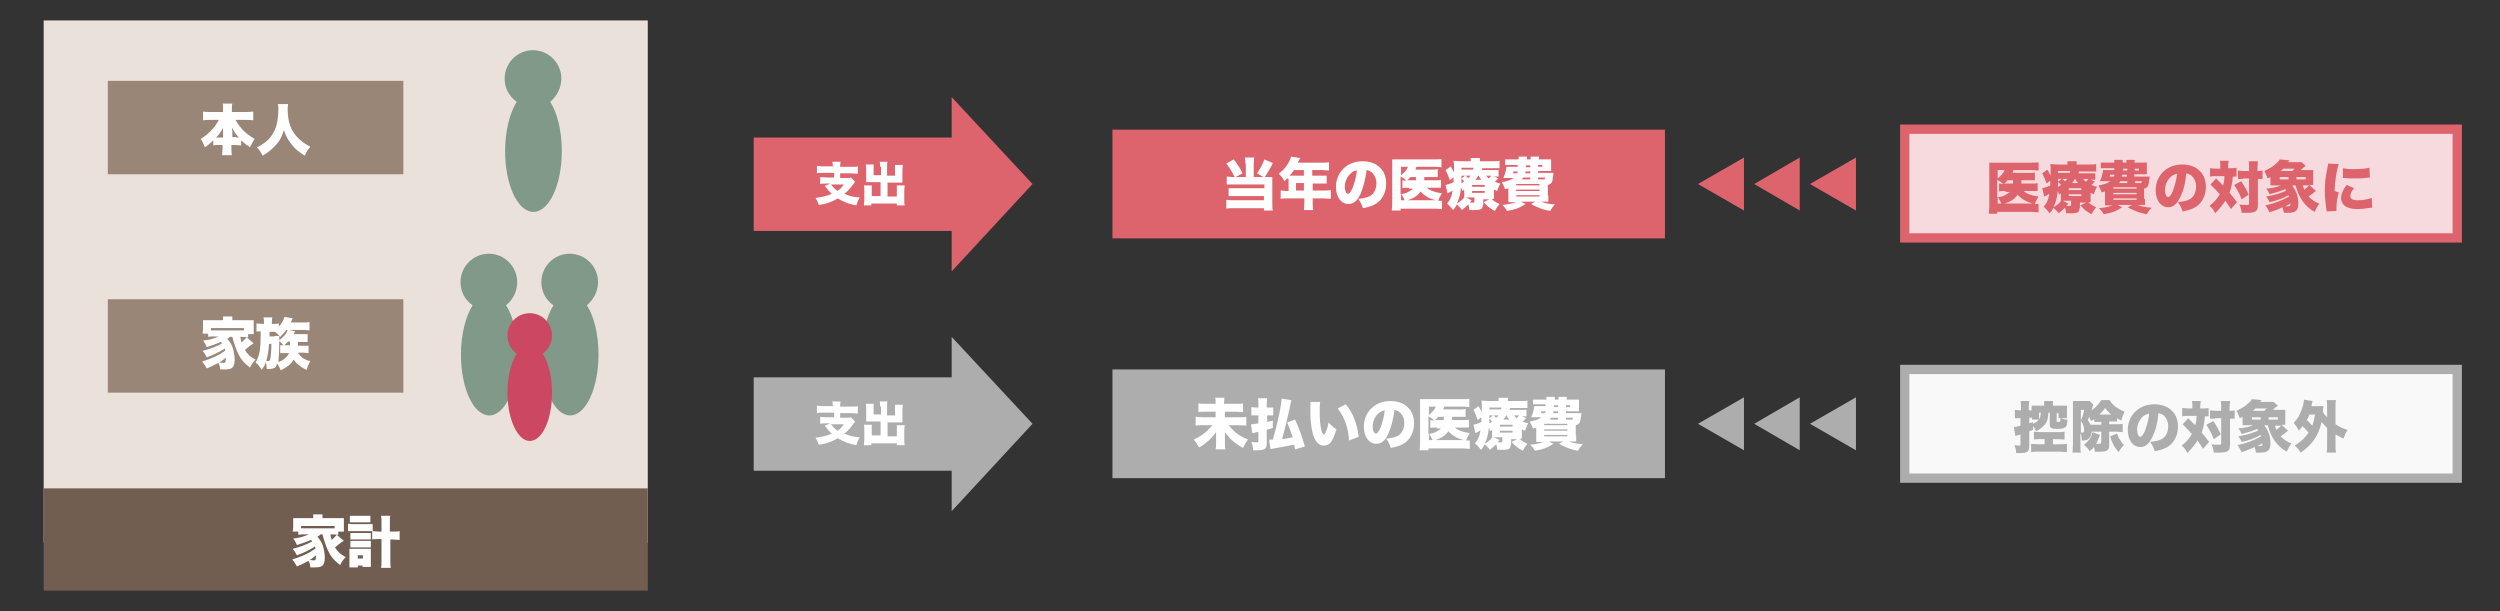 <?xml version="1.0" encoding="utf-8"?>
<!-- Generator: Adobe Illustrator 24.2.3, SVG Export Plug-In . SVG Version: 6.00 Build 0)  -->
<svg version="1.1" id="レイヤー_1" xmlns="http://www.w3.org/2000/svg" xmlns:xlink="http://www.w3.org/1999/xlink" x="0px"
	 y="0px" viewBox="0 0 538 131.5" style="enable-background:new 0 0 538 131.5;" xml:space="preserve">
<rect x="0" y="0" width="538" height="131.5" fill="#333333" stroke="none"/>
<style type="text/css">
	.st0{fill:#EAE1DA;}
	.st1{fill:#725E50;}
	.st2{fill:#819988;}
	.st3{fill:#CC4862;}
	.st4{fill:#998677;}
	.st5{fill:#FFFFFF;}
	.st6{fill:#DD646C;}
	.st7{fill:#F7DADD;stroke:#DD646C;stroke-width:2;stroke-miterlimit:10;}
	.st8{fill:#ADADAD;}
	.st9{fill:#F9F9F9;stroke:#ADADAD;stroke-width:2;stroke-miterlimit:10;}
</style>
<g>
	<rect x="9.4" y="4.4" class="st0" width="130" height="112.4"/>
	<rect x="9.4" y="105.1" class="st1" width="130" height="22"/>
	<path class="st2" d="M120.8,16.9c0-3.4-2.8-6.1-6.1-6.1c-3.4,0-6.1,2.8-6.1,6.1c0,2.1,1,3.9,2.6,5c-1.5,2.4-2.5,6.3-2.5,10.6
		c0,7.3,2.7,13.1,6.1,13.1c3.4,0,6.1-5.9,6.1-13.1c0-4.4-1-8.3-2.5-10.6C119.8,20.8,120.8,18.9,120.8,16.9z"/>
	<g>
		<path class="st2" d="M111.3,60.7c0-3.4-2.8-6.1-6.1-6.1c-3.4,0-6.1,2.8-6.1,6.1c0,2.1,1,3.9,2.6,5c-1.5,2.4-2.5,6.3-2.5,10.6
			c0,7.3,2.7,13.1,6.1,13.1c3.4,0,6.1-5.9,6.1-13.1c0-4.4-1-8.3-2.5-10.6C110.3,64.6,111.3,62.8,111.3,60.7z"/>
		<path class="st2" d="M128.7,60.7c0-3.4-2.8-6.1-6.1-6.1c-3.4,0-6.1,2.8-6.1,6.1c0,2.1,1,3.9,2.6,5c-1.5,2.4-2.5,6.3-2.5,10.6
			c0,7.3,2.7,13.1,6.1,13.1c3.4,0,6.1-5.9,6.1-13.1c0-4.4-1-8.3-2.5-10.6C127.6,64.6,128.7,62.8,128.7,60.7z"/>
		<path class="st3" d="M118.8,72.2c0-2.7-2.2-4.8-4.8-4.8c-2.7,0-4.8,2.2-4.8,4.8c0,1.6,0.8,3.1,2,3.9c-1.2,1.9-2,4.9-2,8.4
			c0,5.7,2.2,10.4,4.8,10.4c2.7,0,4.8-4.6,4.8-10.4c0-3.5-0.8-6.5-2-8.4C118,75.2,118.8,73.8,118.8,72.2z"/>
	</g>
	<g>
		<rect x="23.2" y="17.4" class="st4" width="63.6" height="20.1"/>
		<g>
			<path class="st5" d="M50.7,25.8c0.4,0.8,0.8,1.3,1.4,2c0.8,0.9,1.7,1.5,2.7,2.1c-0.4,0.6-0.6,1-1,1.8c-0.8-0.6-1.3-0.9-1.9-1.5
				v1.1c-0.4,0-0.7-0.1-1.2-0.1h-0.9v0.6c0,0.6,0,1.1,0.1,1.6h-2.1c0-0.5,0.1-1,0.1-1.6v-0.6h-0.8c-0.4,0-0.8,0-1.2,0.1v-1.1
				c-0.7,0.7-1.1,1-1.8,1.5c-0.3-0.8-0.5-1.2-0.9-1.8c1-0.6,1.8-1.3,2.6-2.2c0.6-0.6,0.8-1.1,1.3-1.9h-1.9c-0.6,0-1,0-1.5,0.1V24
				c0.5,0.1,0.9,0.1,1.5,0.1H48v-0.7c0-0.5,0-0.8-0.1-1.1h2.1c-0.1,0.3-0.1,0.6-0.1,1.1v0.7h3c0.6,0,1.1,0,1.6-0.1v1.9
				c-0.5-0.1-0.9-0.1-1.6-0.1H50.7z M48,28.5c0-0.4,0-0.6,0-1c-0.4,0.8-0.8,1.4-1.5,2.1c0.2,0,0.3,0,0.5,0H48V28.5z M50.9,29.6
				c0.3,0,0.3,0,0.5,0c-0.6-0.7-1.1-1.3-1.5-2.2c0,0.7,0.1,0.8,0.1,1v1.1H50.9z"/>
			<path class="st5" d="M62,22.4c0,0.2-0.1,0.5-0.1,1c0,1.3,0.2,2.7,0.5,3.5c0.4,1.2,1.2,2.4,2.3,3.3c0.7,0.6,1.2,0.9,2.1,1.4
				c-0.6,0.6-0.8,1-1.2,1.9c-1.3-0.8-2.2-1.5-2.9-2.5c-0.7-0.9-1.2-1.7-1.6-3c-0.5,1.6-1,2.5-2,3.5c-0.8,0.8-1.5,1.4-2.6,2
				c-0.4-0.8-0.6-1.1-1.2-1.8c1.8-0.9,2.8-1.8,3.5-3.1c0.8-1.3,1.1-3.1,1.1-5.3c0-0.4,0-0.6-0.1-0.9H62z"/>
		</g>
	</g>
	<g>
		<rect x="23.2" y="64.4" class="st4" width="63.6" height="20.1"/>
		<g>
			<path class="st5" d="M49.5,72.5c-0.2,0.1-0.2,0.2-0.6,0.4c0.6,0.7,0.8,1,1.1,1.7c0.3,0.9,0.5,1.9,0.5,2.8c0,0.9-0.2,1.5-0.6,1.8
				c-0.3,0.2-0.8,0.3-1.5,0.3c-0.2,0-0.7,0-1,0c-0.1-0.7-0.1-0.8-0.4-1.4c-0.9,0.5-1.6,0.8-2.5,1.2c-0.4-0.7-0.6-1-1-1.5
				c1.9-0.6,3.6-1.3,5-2.4c0-0.1-0.1-0.2-0.1-0.4c-1.1,0.7-2.5,1.4-3.9,1.9c-0.3-0.6-0.5-0.9-0.9-1.4c1.7-0.4,3.1-1,4.2-1.6
				c-0.1-0.1-0.1-0.2-0.3-0.3c-0.9,0.4-1.8,0.7-3,1.1c-0.2-0.5-0.4-0.9-0.8-1.4c1.2-0.2,1.4-0.2,2-0.4c0.6-0.2,1-0.3,1.3-0.5h-1
				c-0.5,0-0.8,0-1.2,0.1v-0.7h-1.2c0-0.3,0.1-0.5,0.1-0.9v-1.1c0-0.4,0-0.6,0-0.9c0.4,0,0.8,0,1.4,0h2.9v-0.1c0-0.3,0-0.5,0-0.7h2
				c0,0.2,0,0.4,0,0.7v0.1h3.1c0.7,0,1.1,0,1.5,0c0,0.3,0,0.5,0,0.9V71c0,0.4,0,0.6,0,0.9h-1.2v0.7c-0.4,0-0.8-0.1-1.2-0.1h-0.5
				c0.1,0.6,0.2,0.8,0.3,1.2c0.6-0.6,0.7-0.7,1.1-1.1l1.5,1.3c-0.1,0-0.1,0-0.2,0.1c0,0,0,0-0.6,0.4c-0.7,0.6-0.9,0.7-1.1,0.9
				c0.6,1,1.2,1.5,2.3,2.1c-0.6,0.6-0.8,0.9-1.2,1.7c-1.3-1-2-1.8-2.6-3.1c-0.5-1.1-0.8-2-1.2-3.5H49.5z M52.6,70.6h-7.2v0.5
				c0.3,0,0.3,0,0.6,0l5.9,0h0.6V70.6z M47.2,78c0.4,0,0.6,0.1,0.8,0.1c0.5,0,0.6-0.1,0.6-1c0,0,0-0.1,0-0.1
				C47.9,77.5,47.7,77.7,47.2,78z"/>
			<path class="st5" d="M64.2,76c0.3,0.5,0.7,0.9,1.2,1.2c0.4,0.2,0.7,0.4,1.4,0.5c-0.4,0.7-0.6,1.1-0.8,1.9
				c-0.9-0.4-1.3-0.7-1.9-1.2c-0.4-0.3-0.6-0.6-0.9-1c-0.7,1.1-1.4,1.6-2.8,2.3c-0.2-0.6-0.5-1.1-0.8-1.5c-0.1,0.6-0.3,0.9-0.6,1
				c-0.2,0.1-0.6,0.2-1.1,0.2c-0.1,0-0.1,0-0.5,0c0-0.6-0.1-1.1-0.2-1.5c-0.2,0.7-0.5,1.2-0.9,1.7c-0.4-0.7-0.7-1.1-1.3-1.6
				c0.9-1.5,1.1-2.7,1.1-6.7c-0.4,0-0.6,0-0.9,0.1v-1.8c0.3,0,0.7,0.1,1.2,0.1h0.4v-0.4c0-0.4,0-0.7-0.1-1h1.9c0,0.3-0.1,0.5-0.1,1
				v0.4H59c0.4,0,0.6,0,1-0.1v0.7c0.7-0.8,1.1-1.5,1.2-2.1l1.8,0.3c-0.2,0.3-0.3,0.6-0.4,0.9h2.7c0.5,0,0.9,0,1.3-0.1v1.8
				c-0.4,0-0.7-0.1-1.2-0.1h-3.1l1.2,0.3c0,0.1-0.2,0.3-0.3,0.6h2.1c0.4,0,0.5,0,0.9,0v1.7c-0.3,0-0.6,0-1,0h-1.1c0,0.3,0,0.4,0,0.8
				h1.2c0.5,0,0.8,0,1.1,0V76c-0.3,0-0.6-0.1-1-0.1H64.2z M57.9,74c-0.1,1.6-0.3,2.7-0.6,3.7c0.2,0,0.4,0,0.4,0
				c0.3,0,0.4-0.1,0.5-0.6c0.1-0.7,0.2-1.8,0.2-3.1H57.9z M59.1,72.3c0.4,0,0.7,0,1,0c0,0.3,0,0.5,0,0.9c0.6-0.4,0.8-0.7,1.2-1.1
				c0.3-0.3,0.5-0.8,0.6-1.1h-0.3c-0.4,0.6-0.7,0.9-1.3,1.5c-0.4-0.5-0.7-0.8-1.2-1.1H58l0,1v0H59.1z M61.4,76c-0.4,0-0.8,0-1.1,0
				v-1.7c0.3,0,0.3,0,0.7,0c-0.3-0.3-0.6-0.7-0.9-0.9c0,2.6-0.1,3.4-0.2,4.5c0.4-0.1,0.8-0.3,1.2-0.6c0.5-0.4,0.8-0.7,1.1-1.3H61.4z
				 M62.4,74.3c0-0.3,0-0.4,0-0.8h-0.4c-0.3,0.3-0.5,0.5-0.8,0.8H62.4z"/>
		</g>
	</g>
	<g>
		<path class="st5" d="M68.9,115.1c-0.2,0.1-0.2,0.2-0.6,0.4c0.6,0.7,0.8,1,1.1,1.7c0.3,0.9,0.5,1.9,0.5,2.8c0,0.9-0.2,1.5-0.6,1.8
			c-0.3,0.2-0.8,0.3-1.5,0.3c-0.2,0-0.7,0-1,0c-0.1-0.7-0.1-0.8-0.4-1.4c-0.9,0.5-1.6,0.8-2.5,1.2c-0.4-0.7-0.6-1-1-1.5
			c1.9-0.6,3.6-1.3,5-2.4c0-0.1-0.1-0.2-0.1-0.4c-1.1,0.7-2.5,1.4-3.9,1.9c-0.3-0.6-0.5-0.9-0.9-1.4c1.7-0.4,3.1-1,4.2-1.6
			c-0.1-0.1-0.1-0.2-0.3-0.3c-0.9,0.4-1.8,0.7-3,1.1c-0.2-0.5-0.4-0.9-0.8-1.4c1.2-0.2,1.4-0.2,2-0.4c0.6-0.2,1-0.3,1.3-0.5h-1
			c-0.5,0-0.8,0-1.2,0.1v-0.7H63c0-0.3,0.1-0.5,0.1-0.9v-1.1c0-0.4,0-0.6,0-0.9c0.4,0,0.8,0,1.4,0h2.9v-0.1c0-0.3,0-0.5,0-0.7h2
			c0,0.2,0,0.4,0,0.7v0.1h3.1c0.7,0,1.1,0,1.5,0c0,0.3,0,0.5,0,0.9v1.1c0,0.4,0,0.6,0,0.9h-1.2v0.7c-0.4,0-0.8-0.1-1.2-0.1h-0.5
			c0.1,0.6,0.2,0.8,0.3,1.2c0.6-0.6,0.7-0.7,1.1-1.1l1.5,1.3c-0.1,0-0.1,0-0.2,0.1c0,0,0,0-0.6,0.4c-0.7,0.6-0.9,0.7-1.1,0.9
			c0.6,1,1.2,1.5,2.3,2.1c-0.6,0.6-0.8,0.9-1.2,1.7c-1.3-1-2-1.8-2.6-3.1c-0.5-1.1-0.8-2-1.2-3.5H68.9z M72,113.2h-7.2v0.5
			c0.3,0,0.3,0,0.6,0l5.9,0H72V113.2z M66.6,120.5c0.4,0,0.6,0.1,0.8,0.1c0.5,0,0.6-0.1,0.6-1c0,0,0-0.1,0-0.1
			C67.3,120.1,67.1,120.3,66.6,120.5z"/>
		<path class="st5" d="M80.1,114.3c-0.2,0-0.4,0-0.9,0h-3.3c-0.4,0-0.7,0-1,0v-1.6c0.3,0,0.5,0.1,1,0.1h3.3c0.5,0,0.7,0,1,0v1.5
			c0.3,0,0.8,0.1,1.4,0.1h0.5v-1.9c0-0.8,0-1.1-0.1-1.5h2c-0.1,0.4-0.1,0.8-0.1,1.5v1.9h0.6c0.7,0,1.1,0,1.5-0.1v1.9
			c-0.5,0-1-0.1-1.5-0.1H84v4.2c0,0.9,0,1.4,0.1,1.9H82c0.1-0.4,0.1-1,0.1-1.9V116h-0.5c-0.5,0-1.1,0-1.5,0.1V114.3z M77,122.1h-1.8
			c0-0.3,0-0.7,0-1.1v-2c0-0.4,0-0.6,0-0.9c0.3,0,0.3,0,0.9,0h3c0.4,0,0.5,0,0.7,0c0,0.3,0,0.5,0,0.9v1.9c0,0.5,0,0.8,0,1.1h-1.8
			v-0.3h-1V122.1z M75.3,111c0.3,0,0.5,0,1.1,0h2.2c0.6,0,0.8,0,1.1,0v1.4c-0.3,0-0.6,0-1.1,0h-2.2c-0.5,0-0.8,0-1.1,0V111z
			 M75.4,114.7c0.3,0,0.3,0,0.7,0h3c0.4,0,0.5,0,0.7,0v1.4c-0.2,0-0.3,0-0.7,0h-3c-0.4,0-0.5,0-0.7,0V114.7z M75.4,116.4
			c0.2,0,0.4,0,0.7,0h3c0.4,0,0.5,0,0.7,0v1.4c-0.2,0-0.3,0-0.7,0h-3c-0.4,0-0.4,0-0.7,0V116.4z M77,120.2h1.1v-0.7H77V120.2z"/>
	</g>
</g>
<g>
	<g>
		<polygon class="st6" points="222.2,39.6 204.8,20.9 204.8,29.6 162.2,29.6 162.2,49.7 204.8,49.7 204.8,58.4 		"/>
		<g>
			<path class="st5" d="M179.2,35.7c0-0.5,0-0.7-0.1-0.9h1.8c0,0.2-0.1,0.4-0.1,0.9v0.2h2.4c0.6,0,1.1,0,1.4-0.1v1.6
				c-0.3,0-0.8-0.1-1.4-0.1h-2.4v1h1.4c0.4,0,0.7,0,0.9-0.1l0.9,0.9c-0.1,0.2-0.1,0.2-0.5,0.7c-0.5,0.7-1.1,1.4-1.8,1.9
				c1.1,0.5,1.9,0.7,3.3,0.8c-0.3,0.6-0.5,0.9-0.7,1.7c-1.7-0.3-2.7-0.7-4-1.5c-1.4,0.8-2.5,1.2-4.1,1.4c-0.2-0.6-0.4-1-0.7-1.5
				c1.5-0.2,2.4-0.4,3.5-0.9c-0.6-0.5-0.9-0.9-1.5-1.7l1.2-0.5h-0.9c-0.5,0-1,0-1.3,0.1v-1.5c0.3,0,0.8,0.1,1.4,0.1h1.6v-1h-2.3
				c-0.6,0-1.1,0-1.4,0.1v-1.6c0.3,0,0.8,0.1,1.4,0.1h2.3V35.7z M178.8,39.7c0.5,0.6,0.9,1,1.4,1.4c0.6-0.4,0.9-0.7,1.4-1.4H178.8z"
				/>
			<path class="st5" d="M189.4,35.9c0-0.5,0-0.8-0.1-1.1h1.7c-0.1,0.3-0.1,0.6-0.1,1.1v1.9h1.7v-1.4c0-0.4,0-0.6,0-0.9h1.7
				c0,0.3-0.1,0.5-0.1,1v2c0,0.3,0,0.6,0,0.8c-0.2,0-0.5,0-0.8,0H191v3h2v-1.5c0-0.3,0-0.6,0-0.9h1.7c0,0.3-0.1,0.6-0.1,1v2.1
				c0,0.6,0,0.9,0.1,1.2H193v-0.4h-5.5v0.4h-1.6c0-0.3,0.1-0.7,0.1-1.2V41c0-0.4,0-0.8-0.1-1.1h1.7c0,0.2,0,0.5,0,0.9v1.4h1.9v-3
				h-2.3c-0.4,0-0.6,0-0.8,0c0-0.2,0-0.5,0-0.8v-2c0-0.2,0-0.8-0.1-1h1.7c0,0.2,0,0.5,0,0.9v1.4h1.6V35.9z"/>
		</g>
	</g>
	<g>
		<rect x="239.4" y="27.9" class="st6" width="118.9" height="23.4"/>
		<g>
			<path class="st5" d="M268,35.2c0-0.5,0-0.9-0.1-1.3h2c0,0.3-0.1,0.7-0.1,1.3v2.9h2.1l-1.4-0.8c0.7-1,1.1-1.7,1.6-3l1.8,0.8
				c-0.6,1.3-1.1,2-1.7,3h0.6c0.4,0,0.6,0,1,0c0,0.3,0,0.6,0,1.1v4.6c0,0.7,0,1.1,0.1,1.5h-1.9v-0.5h-6.6c-0.6,0-1.1,0-1.5,0.1V43
				c0.4,0,0.7,0.1,1.4,0.1h6.7v-0.9h-6.4c-0.6,0-0.9,0-1.2,0v-1.7c0.3,0,0.6,0,1.2,0h6.5v-0.8h-6.7c-0.6,0-0.9,0-1.4,0V38
				c0.5,0,0.8,0.1,1.4,0.1h0.3c-0.6-1.2-1.1-2-1.8-2.9l1.6-0.9c0.9,1.2,1.4,1.9,1.9,3l-1.5,0.8h2.2V35.2z"/>
			<path class="st5" d="M277.1,38.5c0-0.1,0-0.1,0-0.2c-0.3,0.3-0.4,0.4-0.7,0.7c-0.4-0.8-0.7-1.1-1.2-1.6c1.1-0.9,1.8-1.7,2.3-2.8
				c0.2-0.4,0.3-0.6,0.3-0.9l2,0.3c-0.1,0.2-0.1,0.2-0.3,0.6c-0.1,0.1-0.1,0.2-0.2,0.4h5.3c0.6,0,1,0,1.4-0.1v1.8
				c-0.4,0-0.8-0.1-1.4-0.1h-2.2v1.2h1.7c0.6,0,1,0,1.4,0v1.7c-0.4,0-0.7,0-1.3,0h-1.7V41h2.5c0.6,0,1,0,1.4-0.1v1.9
				c-0.4,0-0.8-0.1-1.4-0.1h-2.5v1c0,0.7,0,1,0.1,1.5h-2c0-0.4,0.1-0.8,0.1-1.5v-1h-3.7c-0.6,0-1,0-1.4,0.1V41
				c0.4,0,0.8,0.1,1.4,0.1h0.3V38.5z M278.4,36.7c-0.3,0.5-0.5,0.7-0.9,1.1c0.2,0,0.3,0,0.4,0h2.7v-1.2H278.4z M280.6,41v-1.6h-1.7
				V41H280.6z"/>
			<path class="st5" d="M292.8,41.7c-0.7,1.5-1.5,2.2-2.6,2.2c-1.6,0-2.7-1.5-2.7-3.7c0-1.4,0.5-2.7,1.4-3.7
				c1.1-1.2,2.6-1.8,4.3-1.8c1.6,0,3,0.5,3.9,1.5c0.8,0.8,1.2,2,1.2,3.3c0,1.6-0.6,3-1.6,3.9c-0.8,0.7-1.8,1.1-3.4,1.4
				c-0.3-0.9-0.5-1.3-1-2c1.1-0.1,1.9-0.3,2.5-0.6c0.9-0.5,1.4-1.5,1.4-2.8c0-1-0.4-1.8-1.1-2.4c-0.3-0.2-0.6-0.3-1-0.4
				C293.8,38.7,293.4,40.3,292.8,41.7z M290.7,37.3c-0.8,0.7-1.3,1.8-1.3,2.9c0,0.9,0.3,1.5,0.7,1.5c0.3,0,0.6-0.4,1-1.3
				c0.4-1.1,0.8-2.5,0.9-3.7C291.5,36.7,291.1,36.9,290.7,37.3z"/>
			<path class="st5" d="M309,38.8c0.6,0,0.8,0,1.1-0.1v1.7c-0.3,0-0.6,0-1.2,0h-1.8c0.6,0.6,1.7,1,3.2,1.2c-0.3,0.5-0.6,1-0.8,1.6
				c0.5,0,0.6,0,0.8,0v1.8c-0.4,0-0.8-0.1-1.5-0.1h-7.4v0.4h-1.9c0-0.4,0.1-0.8,0.1-1.5v-8.2c0-0.6,0-0.9,0-1.3c0.4,0,0.7,0,1.3,0
				h7.8c0.7,0,1.1,0,1.5-0.1v1.8c-0.4,0-0.7-0.1-1.5-0.1h-3.9c-0.1,0.2-0.1,0.4-0.2,0.6h3.6c0.6,0,0.8,0,1.2-0.1v1.7
				c-0.3,0-0.7,0-1.2,0h-1.7c0,0.4,0,0.5,0,0.7H309z M301.5,37.7c0.8-0.6,1.3-1.3,1.5-1.8h-1.5V37.7z M303.2,40.4
				c-0.7,0-1,0-1.4,0.1v-1.7c0.3,0,0.5,0.1,0.9,0.1c-0.3-0.3-0.7-0.6-1.3-0.9v3.8c0.7-0.1,0.9-0.2,1.3-0.3c0.6-0.3,1.1-0.6,1.4-0.9
				H303.2z M301.5,43.1h0.8c-0.3-0.6-0.5-1-0.8-1.4V43.1z M308.9,43.1c-1.4-0.4-2.4-1-3.2-1.9c-0.6,0.9-1.5,1.5-2.8,1.9H308.9z
				 M304.7,38.8c0-0.2,0-0.4,0-0.7h-1.2c-0.2,0.3-0.3,0.4-0.7,0.7c0.1,0,0.1,0,0.3,0H304.7z"/>
			<path class="st5" d="M319.1,44.1c0,0.4-0.1,0.8-0.4,0.9c-0.2,0.1-0.6,0.2-1.3,0.2c-0.3,0-0.6,0-1.2,0c0-0.5-0.1-0.7-0.2-1.2
				c-0.5,0.5-0.8,0.7-1.4,1.2c-0.3-0.5-0.7-0.8-1.1-1.2c-0.3,0.6-0.4,0.8-0.8,1.2c-0.5-0.6-0.7-0.9-1.3-1.4c0.7-0.8,1-1.5,1.2-2.8
				c-0.3,0.2-0.6,0.4-0.9,0.5c0,0-0.1,0.1-0.2,0.1l-0.4-1.8c0.4-0.1,0.9-0.2,1.7-0.6c0-0.4,0-0.4,0-1l-0.8,0.6
				c-0.3-0.9-0.5-1.4-0.9-2.2l1.1-0.8c0.3,0.5,0.4,0.8,0.7,1.3c0-0.2,0-0.2,0-0.3c0-0.5,0-0.8,0-0.9c0-0.7,0-0.9-0.1-1.3
				c0.4,0,0.9,0.1,1.6,0.1h2.1c0-0.3,0-0.5,0-0.7h2c0,0.2,0,0.3,0,0.7h2.6c0.7,0,1.2,0,1.6-0.1v1.6c-0.5,0-0.8,0-1.4,0h-2.3
				c-0.1,0.3-0.1,0.3-0.1,0.4h2.3c0.6,0,0.9,0,1.3,0v1.4c-0.4,0-0.4,0-1-0.1l0.9,0.5c-0.3,0.3-0.5,0.5-0.7,0.7
				c0.4,0.2,0.7,0.3,1.2,0.4c-0.4,0.6-0.5,1-0.7,1.6c-0.3-0.1-0.4-0.2-0.7-0.3v1c0,0.5,0,0.7,0,1c-0.2,0-0.3,0-0.5,0
				c0.5,0.5,1,0.8,1.7,1.1c-0.5,0.6-0.7,0.9-1,1.5c-1.1-0.6-1.6-1-2.4-1.9l1.2-0.6h-1.3V44.1z M315.1,40.8c-0.1,0.1-0.2,0.1-0.4,0.3
				c-0.1-0.4-0.2-0.5-0.3-0.8c-0.1,1.5-0.4,2.5-0.9,3.5c0.7-0.4,1.2-0.8,1.6-1.3c0-0.3,0-0.5,0-0.9V40.8z M314.5,38.4
				c0,0.5,0,0.5,0,1c0.3-0.1,0.4-0.2,0.6-0.4C314.8,38.7,314.7,38.7,314.5,38.4z M314.5,37.8c0,0.3,0,0.3,0,0.6l0.8-0.6H314.5z
				 M317,36.5c0.1-0.2,0.1-0.3,0.1-0.4h-2.6v0.4H317z M315.4,37.8c0.2,0.1,0.3,0.3,0.6,0.5c0.2-0.2,0.3-0.3,0.5-0.5H315.4z
				 M316.7,43.1c-0.2,0.2-0.3,0.4-0.4,0.5c0.3,0,0.5,0,0.6,0c0.4,0,0.4,0,0.4-0.3v-0.8H316c-0.1,0-0.2,0-0.5,0L316.7,43.1z
				 M316.8,40.2h2.7v-0.4h-2.7V40.2z M316.8,41.5h2.7v-0.4h-2.7V41.5z M318.8,38.7c-0.3-0.3-0.4-0.5-0.6-0.9h-0.1
				c-0.2,0.4-0.3,0.6-0.6,0.9H318.8z M319.8,37.8c0.2,0.2,0.3,0.4,0.6,0.6c0.2-0.2,0.4-0.4,0.5-0.6H319.8z"/>
			<path class="st5" d="M333.2,42.1c0,0.7,0,1,0,1.3c-0.3,0-0.6,0-1.2,0h-0.4c0.8,0.3,1.7,0.5,3,0.6c-0.4,0.5-0.7,0.8-1,1.4
				c-1-0.2-1.5-0.3-2.2-0.6c-0.7-0.3-1.1-0.4-1.9-0.9l0.9-0.5h-3.1l1,0.5c-1.4,0.9-2.2,1.2-4,1.5c-0.3-0.6-0.6-0.9-1-1.3
				c1.2-0.1,2.1-0.3,2.9-0.6h-0.4c-0.6,0-0.9,0-1.2,0c0-0.3,0-0.6,0-1.2v-1.8c-0.2,0.1-0.3,0.1-0.7,0.2c-0.3-0.7-0.4-0.9-0.7-1.5
				c1.3-0.2,2-0.5,2.5-0.9h-1.3c-0.4,0-0.6,0-0.9,0c0.4-0.8,0.6-1.7,0.7-2.4c0.2,0,0.5,0,0.9,0h1.5c0-0.2,0-0.2,0-0.4H325
				c-0.6,0-0.9,0-1.1,0v-1.2c0.3,0,0.6,0,1.1,0h1.8c0-0.2,0-0.4,0-0.6h1.8c0,0.2,0,0.2,0,0.6h0.8c0-0.3,0-0.4,0-0.6h1.8
				c0,0.2,0,0.3-0.1,0.6h1.5c0.3,0,0.9,0,1.2,0c0,0.3,0,0.5,0,1v0.4c0,0.6,0,0.8,0,1.1c-0.4,0-0.8,0-1.2,0H331v0.4h2.4
				c0.4,0,0.6,0,0.9,0c0,0.2,0,0.3-0.1,0.8c-0.1,1.2-0.3,1.6-1.1,1.8V42.1z M325.7,36.9l-0.1,0.4h0.9c0.1-0.2,0.1-0.2,0.1-0.4H325.7
				z M326.3,39.9h5v-0.3h-5V39.9z M326.3,41.1h5v-0.3h-5V41.1z M326.3,42.3h5v-0.3h-5V42.3z M329.3,38.2h-1.5
				c-0.1,0.2-0.2,0.3-0.3,0.4h1.8V38.2z M328.3,36.9c0,0.2,0,0.2-0.1,0.4h1.1v-0.4H328.3z M328.4,35.6c0,0.2,0,0.2,0,0.4h0.9v-0.4
				H328.4z M331,35.9h0.9v-0.4H331V35.9z M332.4,38.6c0-0.1,0.1-0.2,0.1-0.4H331v0.4h1H332.4z"/>
		</g>
	</g>
	<g>
		<rect x="409.9" y="27.8" class="st7" width="118.9" height="23.4"/>
		<g>
			<path class="st6" d="M437.4,39.5c0.6,0,0.8,0,1.1-0.1v1.7c-0.3,0-0.6,0-1.2,0h-1.8c0.6,0.6,1.7,1,3.2,1.2c-0.3,0.5-0.6,1-0.8,1.6
				c0.5,0,0.6,0,0.8,0v1.8c-0.4,0-0.8-0.1-1.5-0.1h-7.4v0.4H428c0-0.4,0.1-0.8,0.1-1.5v-8.2c0-0.6,0-0.9,0-1.3c0.4,0,0.7,0,1.3,0
				h7.8c0.7,0,1.1,0,1.5-0.1v1.8c-0.4,0-0.7-0.1-1.5-0.1h-3.9c-0.1,0.2-0.1,0.4-0.2,0.6h3.6c0.6,0,0.8,0,1.2-0.1v1.7
				c-0.3,0-0.7,0-1.2,0H435c0,0.4,0,0.5,0,0.7H437.4z M429.9,38.4c0.8-0.6,1.3-1.3,1.5-1.8h-1.5V38.4z M431.6,41.1
				c-0.7,0-1,0-1.4,0.1v-1.7c0.3,0,0.5,0.1,0.9,0.1c-0.3-0.3-0.7-0.6-1.3-0.9v3.8c0.7-0.1,0.9-0.2,1.3-0.3c0.6-0.3,1.1-0.6,1.4-0.9
				H431.6z M429.9,43.8h0.8c-0.3-0.6-0.5-1-0.8-1.4V43.8z M437.4,43.8c-1.4-0.4-2.4-1-3.2-1.9c-0.6,0.9-1.5,1.5-2.8,1.9H437.4z
				 M433.2,39.5c0-0.2,0-0.4,0-0.7h-1.2c-0.2,0.3-0.3,0.4-0.7,0.7c0.1,0,0.1,0,0.3,0H433.2z"/>
			<path class="st6" d="M447.5,44.8c0,0.4-0.1,0.8-0.4,0.9c-0.2,0.1-0.6,0.2-1.3,0.2c-0.3,0-0.6,0-1.2,0c0-0.5-0.1-0.7-0.2-1.2
				c-0.5,0.5-0.8,0.7-1.4,1.2c-0.3-0.5-0.7-0.8-1.1-1.2c-0.3,0.6-0.4,0.8-0.8,1.2c-0.5-0.6-0.7-0.9-1.3-1.4c0.7-0.8,1-1.5,1.2-2.8
				c-0.3,0.2-0.6,0.4-0.9,0.5c0,0-0.1,0.1-0.2,0.1l-0.4-1.8c0.4-0.1,0.9-0.2,1.7-0.6c0-0.4,0-0.4,0-1l-0.8,0.6
				c-0.3-0.9-0.5-1.4-0.9-2.2l1.1-0.8c0.3,0.5,0.4,0.8,0.7,1.3c0-0.2,0-0.2,0-0.3c0-0.5,0-0.8,0-0.9c0-0.7,0-0.9-0.1-1.3
				c0.4,0,0.9,0.1,1.6,0.1h2.1c0-0.3,0-0.5,0-0.7h2c0,0.2,0,0.3,0,0.7h2.6c0.7,0,1.2,0,1.6-0.1v1.6c-0.5,0-0.8,0-1.4,0h-2.3
				c-0.1,0.3-0.1,0.3-0.1,0.4h2.3c0.6,0,0.9,0,1.3,0v1.4c-0.4,0-0.4,0-1-0.1l0.9,0.5c-0.3,0.3-0.5,0.5-0.7,0.7
				c0.4,0.2,0.7,0.3,1.2,0.4c-0.4,0.6-0.5,1-0.7,1.6c-0.3-0.1-0.4-0.2-0.7-0.3v1c0,0.5,0,0.7,0,1c-0.2,0-0.3,0-0.5,0
				c0.5,0.5,1,0.8,1.7,1.1c-0.5,0.6-0.7,0.9-1,1.5c-1.1-0.6-1.6-1-2.4-1.9l1.2-0.6h-1.3V44.8z M443.5,41.6c-0.1,0.1-0.2,0.1-0.4,0.3
				c-0.1-0.4-0.2-0.5-0.3-0.8c-0.1,1.5-0.4,2.5-0.9,3.5c0.7-0.4,1.2-0.8,1.6-1.3c0-0.3,0-0.5,0-0.9V41.6z M442.9,39.2
				c0,0.5,0,0.5,0,1c0.3-0.1,0.4-0.2,0.6-0.4C443.2,39.4,443.2,39.4,442.9,39.2z M442.9,38.5c0,0.3,0,0.3,0,0.6l0.8-0.6H442.9z
				 M445.4,37.2c0.1-0.2,0.1-0.3,0.1-0.4h-2.6v0.4H445.4z M443.8,38.5c0.2,0.1,0.3,0.3,0.6,0.5c0.2-0.2,0.3-0.3,0.5-0.5H443.8z
				 M445.1,43.8c-0.2,0.2-0.3,0.4-0.4,0.5c0.3,0,0.5,0,0.6,0c0.4,0,0.4,0,0.4-0.3v-0.8h-1.3c-0.1,0-0.2,0-0.5,0L445.1,43.8z
				 M445.2,40.9h2.7v-0.4h-2.7V40.9z M445.2,42.2h2.7v-0.4h-2.7V42.2z M447.2,39.4c-0.3-0.3-0.4-0.5-0.6-0.9h-0.1
				c-0.2,0.4-0.3,0.6-0.6,0.9H447.2z M448.3,38.5c0.2,0.2,0.3,0.4,0.6,0.6c0.2-0.2,0.4-0.4,0.5-0.6H448.3z"/>
			<path class="st6" d="M461.6,42.8c0,0.7,0,1,0,1.3c-0.3,0-0.6,0-1.2,0H460c0.8,0.3,1.7,0.5,3,0.6c-0.4,0.5-0.7,0.8-1,1.4
				c-1-0.2-1.5-0.3-2.2-0.6c-0.7-0.3-1.1-0.4-1.9-0.9l0.9-0.5h-3.1l1,0.5c-1.4,0.9-2.2,1.2-4,1.5c-0.3-0.6-0.6-0.9-1-1.3
				c1.2-0.1,2.1-0.3,2.9-0.6h-0.4c-0.6,0-0.9,0-1.2,0c0-0.3,0-0.6,0-1.2v-1.8c-0.2,0.1-0.3,0.1-0.7,0.2c-0.3-0.7-0.4-0.9-0.7-1.5
				c1.3-0.2,2-0.5,2.5-0.9h-1.3c-0.4,0-0.6,0-0.9,0c0.4-0.8,0.6-1.7,0.7-2.4c0.2,0,0.5,0,0.9,0h1.5c0-0.2,0-0.2,0-0.4h-1.8
				c-0.6,0-0.9,0-1.1,0v-1.2c0.3,0,0.6,0,1.1,0h1.8c0-0.2,0-0.4,0-0.6h1.8c0,0.2,0,0.2,0,0.6h0.8c0-0.3,0-0.4,0-0.6h1.8
				c0,0.2,0,0.3-0.1,0.6h1.5c0.3,0,0.9,0,1.2,0c0,0.3,0,0.5,0,1v0.4c0,0.6,0,0.8,0,1.1c-0.4,0-0.8,0-1.2,0h-1.5V38h2.4
				c0.4,0,0.6,0,0.9,0c0,0.2,0,0.3-0.1,0.8c-0.1,1.2-0.3,1.6-1.1,1.8V42.8z M454.1,37.6L454,38h0.9c0.1-0.2,0.1-0.2,0.1-0.4H454.1z
				 M454.8,40.6h5v-0.3h-5V40.6z M454.8,41.8h5v-0.3h-5V41.8z M454.8,43h5v-0.3h-5V43z M457.8,39h-1.5c-0.1,0.2-0.2,0.3-0.3,0.4h1.8
				V39z M456.7,37.6c0,0.2,0,0.2-0.1,0.4h1.1v-0.4H456.7z M456.9,36.3c0,0.2,0,0.2,0,0.4h0.9v-0.4H456.9z M459.4,36.7h0.9v-0.4h-0.9
				V36.7z M460.8,39.4c0-0.1,0.1-0.2,0.1-0.4h-1.4v0.4h1H460.8z"/>
			<path class="st6" d="M469.2,42.4c-0.7,1.5-1.5,2.2-2.6,2.2c-1.6,0-2.7-1.5-2.7-3.7c0-1.4,0.5-2.7,1.4-3.7
				c1.1-1.2,2.6-1.8,4.3-1.8c1.6,0,3,0.5,3.9,1.5c0.8,0.8,1.2,2,1.2,3.3c0,1.6-0.6,3-1.6,3.9c-0.8,0.7-1.8,1.1-3.4,1.4
				c-0.3-0.9-0.5-1.3-1-2c1.1-0.1,1.9-0.3,2.5-0.6c0.9-0.5,1.4-1.5,1.4-2.8c0-1-0.4-1.8-1.1-2.4c-0.3-0.2-0.6-0.3-1-0.4
				C470.3,39.4,469.9,41,469.2,42.4z M467.2,38c-0.8,0.7-1.3,1.8-1.3,2.9c0,0.9,0.3,1.5,0.7,1.5c0.3,0,0.6-0.4,1-1.3
				c0.4-1.1,0.8-2.5,0.9-3.7C468,37.5,467.6,37.7,467.2,38z"/>
			<path class="st6" d="M477.8,35.7c0-0.5,0-0.7-0.1-1.1h1.9c0,0.3-0.1,0.6-0.1,1v0.6h0.6c0.5,0,0.8,0,1.2-0.1V38
				c-0.3,0-0.4,0-0.8,0c-0.1,1.3-0.3,2.4-0.7,3.5c0.6,0.7,1,1.2,1.6,2l-1.3,1.5c-0.5-0.8-0.7-1.1-1.2-1.8c-0.6,0.9-1.1,1.6-2.2,2.7
				c-0.3-0.7-0.6-1.1-1.2-1.6c1.1-0.9,1.6-1.5,2.2-2.5c-0.5-0.6-1.3-1.4-2-2.1l1.2-1.3c1,1,1.1,1.1,1.5,1.5c0.2-0.6,0.3-1.3,0.3-2
				h-1.9c-0.4,0-0.8,0-1.2,0.1v-1.8c0.4,0,0.8,0.1,1.3,0.1h0.9V35.7z M482.3,39c0.8,1.2,1.1,1.7,1.6,2.9l-1.5,1
				c-0.5-1.3-0.9-2-1.6-3.1L482.3,39z M482.7,38.5c-0.6,0-0.8,0-1.1,0v-1.8c0.3,0,0.6,0.1,1.1,0.1h1.3v-0.6c0-0.7,0-1.2-0.1-1.5h2
				c0,0.4-0.1,0.8-0.1,1.5v0.6c0.6,0,0.8,0,1.1-0.1v1.8c-0.1,0-0.1,0-0.1,0c-0.3,0-0.4,0-0.9,0v5.6c0,1.4-0.5,1.7-2.4,1.7
				c-0.1,0-0.3,0-1.1,0c-0.1-0.8-0.2-1.2-0.5-1.8c0.5,0.1,1.1,0.1,1.5,0.1c0.5,0,0.6,0,0.6-0.3v-5.4H482.7z"/>
			<path class="st6" d="M498.4,41.1c-0.1,0.1-0.1,0.1-0.3,0.2c-0.4,0.4-0.9,0.7-1.3,1c0.7,0.7,1.4,1.2,2.3,1.5
				c-0.4,0.6-0.7,1.1-1,1.8c-2.1-1.2-3.3-2.9-4.1-5.7h-0.5c-0.1,0-0.1,0.1-0.2,0.1c0.9,1.1,1.3,2.4,1.3,3.8c0,1.5-0.6,2-2.1,2
				c-0.2,0-0.5,0-1,0c-0.1-0.5-0.2-0.8-0.3-1.2c-1,0.5-1.9,0.8-2.8,1.1c-0.3-0.6-0.5-1-0.9-1.5c1.9-0.4,3.7-1.1,5.1-1.9
				c-0.1-0.2-0.1-0.2-0.1-0.3c-1.2,0.7-2.6,1.2-4.1,1.5c-0.2-0.5-0.4-0.8-0.7-1.2c1-0.2,1.5-0.3,2.2-0.5c0.7-0.2,1.6-0.5,2.1-0.8
				c-0.1-0.1-0.1-0.2-0.2-0.3c-1.2,0.5-2.2,0.8-3.4,1.1c-0.2-0.5-0.3-0.7-0.7-1.2c1.2-0.1,2.2-0.3,3.2-0.7h-1.2c-0.4,0-0.7,0-1.1,0
				c0-0.3,0-0.6,0-1.1v-0.7c-0.2,0.1-0.3,0.2-0.6,0.3c-0.3-0.8-0.4-1-0.7-1.6c1-0.5,1.8-0.9,2.4-1.5c0.5-0.4,0.7-0.6,0.9-1l2.1,0.2
				c-0.1,0.2-0.2,0.2-0.3,0.4h1.7c0.6,0,1,0,1.2,0l0.9,0.8c-0.1,0.1-0.1,0.1-0.4,0.3s-0.4,0.4-0.7,0.6h1.5c0.6,0,0.9,0,1.2,0
				c0,0.4,0,0.7,0,1.1v1c0,0.4,0,0.7,0,1.1c-0.3,0-0.5,0-1,0H497L498.4,41.1z M492.5,38.6v-0.5h-1.9v0.5H492.5z M493.3,36.8
				c0.2-0.2,0.3-0.3,0.5-0.5h-2.4c-0.3,0.3-0.4,0.3-0.6,0.5H493.3z M492.3,44.4c0.5,0,0.6-0.1,0.6-0.6c-0.4,0.2-0.7,0.4-1.1,0.6
				C492,44.4,492.2,44.4,492.3,44.4z M496.2,38.6v-0.5h-2v0.5H496.2z M495.6,39.9c0.1,0.4,0.1,0.6,0.3,0.9c0.5-0.4,0.8-0.7,1-0.9
				H495.6z"/>
			<path class="st6" d="M503.3,35.3c-0.5,1.4-0.8,3.6-0.9,5.8l0.9,0.3c-0.3,1.1-0.5,2.2-0.5,3.4c0,0.2,0,0.3,0,0.6l-2.1,0.1
				c0-0.2,0-0.3-0.1-0.6c-0.2-1.6-0.3-2.7-0.3-3.8c0-1.4,0.1-2.9,0.5-4.6c0.1-0.8,0.2-0.9,0.2-1.3L503.3,35.3z M506.6,40.5
				c-0.6,0.7-0.8,1.2-0.8,1.7c0,0.6,0.5,0.9,1.6,0.9c1.1,0,2.1-0.2,3-0.5l0.1,2.1c-0.3,0-0.3,0-1,0.1c-0.6,0.1-1.4,0.2-2.1,0.2
				c-1.1,0-1.9-0.2-2.5-0.5c-0.7-0.4-1.1-1.1-1.1-1.9c0-0.6,0.2-1.2,0.6-1.9c0.2-0.3,0.2-0.4,0.6-0.9L506.6,40.5z M504.2,36.2
				c0.6,0.1,1.2,0.2,2.1,0.2c1.6,0,2.8-0.1,3.6-0.3l0.1,2.1c-0.1,0-0.2,0-0.9,0.1c-0.8,0.1-1.7,0.1-2.5,0.1c-0.7,0-1.3,0-2.1-0.1
				c-0.1,0-0.2,0-0.3,0L504.2,36.2z"/>
		</g>
	</g>
	<g>
		<polygon class="st6" points="365.4,39.6 375.3,45.3 375.3,33.9 		"/>
		<polygon class="st6" points="377.5,39.6 387.3,45.3 387.3,33.9 		"/>
		<polygon class="st6" points="389.5,39.6 399.4,45.3 399.4,33.9 		"/>
	</g>
</g>
<g>
	<g>
		<polygon class="st8" points="222.2,91.2 204.8,72.5 204.8,81.2 162.2,81.2 162.2,101.3 204.8,101.3 204.8,110 		"/>
		<g>
			<path class="st5" d="M179.2,87.3c0-0.5,0-0.7-0.1-0.9h1.8c0,0.2-0.1,0.4-0.1,0.9v0.2h2.4c0.6,0,1.1,0,1.4-0.1V89
				c-0.3,0-0.8-0.1-1.4-0.1h-2.4v1h1.4c0.4,0,0.7,0,0.9-0.1l0.9,0.9c-0.1,0.2-0.1,0.2-0.5,0.7c-0.5,0.7-1.1,1.4-1.8,1.9
				c1.1,0.5,1.9,0.7,3.3,0.8c-0.3,0.6-0.5,0.9-0.7,1.7c-1.7-0.3-2.7-0.7-4-1.5c-1.4,0.8-2.5,1.2-4.1,1.4c-0.2-0.6-0.4-1-0.7-1.5
				c1.5-0.2,2.4-0.4,3.5-0.9c-0.6-0.5-0.9-0.9-1.5-1.7l1.2-0.5h-0.9c-0.5,0-1,0-1.3,0.1v-1.5c0.3,0,0.8,0.1,1.4,0.1h1.6v-1h-2.3
				c-0.6,0-1.1,0-1.4,0.1v-1.6c0.3,0,0.8,0.1,1.4,0.1h2.3V87.3z M178.8,91.3c0.5,0.6,0.9,1,1.4,1.4c0.6-0.4,0.9-0.7,1.4-1.4H178.8z"
				/>
			<path class="st5" d="M189.4,87.5c0-0.5,0-0.8-0.1-1.1h1.7c-0.1,0.3-0.1,0.6-0.1,1.1v1.9h1.7V88c0-0.4,0-0.6,0-0.9h1.7
				c0,0.3-0.1,0.5-0.1,1v2c0,0.3,0,0.6,0,0.8c-0.2,0-0.5,0-0.8,0H191v3h2v-1.5c0-0.3,0-0.6,0-0.9h1.7c0,0.3-0.1,0.6-0.1,1v2.1
				c0,0.6,0,0.9,0.1,1.2H193v-0.4h-5.5v0.4h-1.6c0-0.3,0.1-0.7,0.1-1.2v-2.1c0-0.4,0-0.8-0.1-1.1h1.7c0,0.2,0,0.5,0,0.9v1.4h1.9v-3
				h-2.3c-0.4,0-0.6,0-0.8,0c0-0.2,0-0.5,0-0.8v-2c0-0.2,0-0.8-0.1-1h1.7c0,0.2,0,0.5,0,0.9v1.4h1.6V87.5z"/>
		</g>
	</g>
	<g>
		<rect x="239.4" y="79.5" class="st8" width="118.9" height="23.4"/>
		<g>
			<path class="st5" d="M266,86.9c0.8,0,1.2,0,1.5-0.1v1.9c-0.4,0-0.8-0.1-1.5-0.1h-2.4v1.2h3c0.7,0,1.1,0,1.6-0.1v1.9
				c-0.4,0-0.9-0.1-1.6-0.1h-2.2c0.4,0.5,0.8,0.9,1.3,1.4c0.8,0.7,1.6,1.2,2.9,1.7c-0.5,0.6-0.7,1-1.1,1.8c-1.8-1-2.9-2-3.9-3.4
				c0,0.6,0,0.9,0,1v1.3c0,0.5,0,0.9,0.1,1.4h-2.1c0.1-0.4,0.1-0.8,0.1-1.4v-1.3c0-0.2,0-0.7,0-1c-0.6,0.8-0.9,1.2-1.7,1.9
				c-0.7,0.6-1.2,1-2,1.4c-0.3-0.7-0.6-1.1-1.1-1.7c1.1-0.5,2-1.1,2.9-1.9c0.4-0.4,0.7-0.8,1.1-1.2h-2c-0.7,0-1.1,0-1.6,0.1v-1.9
				c0.5,0,0.8,0.1,1.5,0.1h2.8v-1.2h-2.1c-0.8,0-1.2,0-1.6,0.1v-1.9c0.4,0.1,0.8,0.1,1.6,0.1h2.1v-0.2c0-0.4,0-0.8-0.1-1.1h2
				c0,0.3-0.1,0.8-0.1,1.1v0.2H266z"/>
			<path class="st5" d="M273.2,87.7c0.3,0,0.5,0,0.8,0v1.7c-0.4,0-0.6,0-0.8,0h-0.5v1.4c0.3-0.1,0.6-0.1,1.2-0.3l0,1.6
				c-1,0.3-1,0.3-1.3,0.4v3c0,0.4-0.1,0.8-0.3,1c-0.3,0.3-0.8,0.4-1.7,0.4c-0.3,0-0.5,0-0.9,0c-0.1-0.7-0.1-1.1-0.4-1.8
				c0.5,0.1,0.9,0.1,1.2,0.1c0.3,0,0.3-0.1,0.3-0.4v-1.9c-0.7,0.2-1.1,0.3-1.3,0.3l-0.3-1.9c0.4,0,0.7,0,1.6-0.2v-1.7h-0.6
				c-0.3,0-0.5,0-0.9,0v-1.8c0.3,0,0.6,0.1,0.9,0.1h0.6v-0.8c0-0.6,0-0.9-0.1-1.2h2c0,0.4-0.1,0.6-0.1,1.2v0.8H273.2z M278.7,96.7
				c-0.1-0.5-0.1-0.7-0.2-1c-1.6,0.3-2.7,0.5-4.3,0.8c-0.4,0.1-0.6,0.1-0.8,0.1l-0.3-2c0.1,0,0.1,0,0.2,0c0.1,0,0.3,0,0.6,0
				c0.5-1.6,1-3.6,1.4-5.5c0.3-1.6,0.5-2.7,0.5-3.3l2.1,0.3c-0.8,3.8-1.4,6.3-2,8.4c1-0.1,1.3-0.2,2.3-0.4c-0.4-1.2-0.7-2-1.2-3.2
				l1.7-0.6c0.9,2,1.5,3.6,2.1,5.8L278.7,96.7z"/>
			<path class="st5" d="M284.1,86.6c-0.1,0.5-0.1,1.3-0.1,2.2c0,2.7,0.4,4.7,0.9,4.7c0.1,0,0.3-0.2,0.4-0.5c0.3-0.7,0.5-1.4,0.6-2.1
				c0.6,0.7,0.9,0.9,1.7,1.5c-0.3,0.9-0.5,1.6-0.9,2.3c-0.4,0.8-1.1,1.2-1.8,1.2c-0.7,0-1.2-0.3-1.7-1c-0.6-0.9-0.9-2.1-1.1-4
				c-0.1-0.8-0.1-1.8-0.1-3.5c0-0.4,0-0.5,0-0.9H284.1z M289.6,87c1.6,1.9,2.4,4.1,2.8,7l-2.1,0.8c-0.1-2.7-1-5-2.4-6.9L289.6,87z"
				/>
			<path class="st5" d="M298.8,93.3c-0.7,1.5-1.5,2.2-2.6,2.2c-1.6,0-2.7-1.5-2.7-3.7c0-1.4,0.5-2.7,1.4-3.7
				c1.1-1.2,2.6-1.8,4.3-1.8c1.6,0,3,0.5,3.9,1.5c0.8,0.8,1.2,2,1.2,3.3c0,1.6-0.6,3-1.6,3.9c-0.8,0.7-1.8,1.1-3.4,1.4
				c-0.3-0.9-0.5-1.3-1-2c1.1-0.1,1.9-0.3,2.5-0.6c0.9-0.5,1.4-1.5,1.4-2.8c0-1-0.4-1.8-1.1-2.4c-0.3-0.2-0.6-0.3-1-0.4
				C299.8,90.3,299.4,91.9,298.8,93.3z M296.7,88.9c-0.8,0.7-1.3,1.8-1.3,2.9c0,0.9,0.3,1.5,0.7,1.5c0.3,0,0.6-0.4,1-1.3
				c0.4-1.1,0.8-2.5,0.9-3.7C297.5,88.4,297.1,88.6,296.7,88.9z"/>
			<path class="st5" d="M315,90.4c0.6,0,0.8,0,1.1-0.1V92c-0.3,0-0.6,0-1.2,0h-1.8c0.6,0.6,1.7,1,3.2,1.2c-0.3,0.5-0.6,1-0.8,1.6
				c0.5,0,0.6,0,0.8,0v1.8c-0.4,0-0.8-0.1-1.5-0.1h-7.4v0.4h-1.9c0-0.4,0.1-0.8,0.1-1.5v-8.2c0-0.6,0-0.9,0-1.3c0.4,0,0.7,0,1.3,0
				h7.8c0.7,0,1.1,0,1.5-0.1v1.8c-0.4,0-0.7-0.1-1.5-0.1h-3.9c-0.1,0.2-0.1,0.4-0.2,0.6h3.6c0.6,0,0.8,0,1.2-0.1v1.7
				c-0.3,0-0.7,0-1.2,0h-1.7c0,0.4,0,0.5,0,0.7H315z M307.5,89.3c0.8-0.6,1.3-1.3,1.5-1.8h-1.5V89.3z M309.2,92c-0.7,0-1,0-1.4,0.1
				v-1.7c0.3,0,0.5,0.1,0.9,0.1c-0.3-0.3-0.7-0.6-1.3-0.9v3.8c0.7-0.1,0.9-0.2,1.3-0.3c0.6-0.3,1.1-0.6,1.4-0.9H309.2z M307.5,94.7
				h0.8c-0.3-0.6-0.5-1-0.8-1.4V94.7z M314.9,94.7c-1.4-0.4-2.4-1-3.2-1.9c-0.6,0.9-1.5,1.5-2.8,1.9H314.9z M310.7,90.4
				c0-0.2,0-0.4,0-0.7h-1.2c-0.2,0.3-0.3,0.4-0.7,0.7c0.1,0,0.1,0,0.3,0H310.7z"/>
			<path class="st5" d="M325.1,95.7c0,0.4-0.1,0.8-0.4,0.9c-0.2,0.1-0.6,0.2-1.3,0.2c-0.3,0-0.6,0-1.2,0c0-0.5-0.1-0.7-0.2-1.2
				c-0.5,0.5-0.8,0.7-1.4,1.2c-0.3-0.5-0.7-0.8-1.1-1.2c-0.3,0.6-0.4,0.8-0.8,1.2c-0.5-0.6-0.7-0.9-1.3-1.4c0.7-0.8,1-1.5,1.2-2.8
				c-0.3,0.2-0.6,0.4-0.9,0.5c0,0-0.1,0.1-0.2,0.1l-0.4-1.8c0.4-0.1,0.9-0.2,1.7-0.6c0-0.4,0-0.4,0-1l-0.8,0.6
				c-0.3-0.9-0.5-1.4-0.9-2.2l1.1-0.8c0.3,0.5,0.4,0.8,0.7,1.3c0-0.2,0-0.2,0-0.3c0-0.5,0-0.8,0-0.9c0-0.7,0-0.9-0.1-1.3
				c0.4,0,0.9,0.1,1.6,0.1h2.1c0-0.3,0-0.5,0-0.7h2c0,0.2,0,0.3,0,0.7h2.6c0.7,0,1.2,0,1.6-0.1v1.6c-0.5,0-0.8,0-1.4,0h-2.3
				c-0.1,0.3-0.1,0.3-0.1,0.4h2.3c0.6,0,0.9,0,1.3,0v1.4c-0.4,0-0.4,0-1-0.1l0.9,0.5c-0.3,0.3-0.5,0.5-0.7,0.7
				c0.4,0.2,0.7,0.3,1.2,0.4c-0.4,0.6-0.5,1-0.7,1.6c-0.3-0.1-0.4-0.2-0.7-0.3v1c0,0.5,0,0.7,0,1c-0.2,0-0.3,0-0.5,0
				c0.5,0.5,1,0.8,1.7,1.1c-0.5,0.6-0.7,0.9-1,1.5c-1.1-0.6-1.6-1-2.4-1.9l1.2-0.6h-1.3V95.7z M321.1,92.5c-0.1,0.1-0.2,0.1-0.4,0.3
				c-0.1-0.4-0.2-0.5-0.3-0.8c-0.1,1.5-0.4,2.5-0.9,3.5c0.7-0.4,1.2-0.8,1.6-1.3c0-0.3,0-0.5,0-0.9V92.5z M320.5,90.1
				c0,0.5,0,0.5,0,1c0.3-0.1,0.4-0.2,0.6-0.4C320.8,90.3,320.7,90.3,320.5,90.1z M320.5,89.4c0,0.3,0,0.3,0,0.6l0.8-0.6H320.5z
				 M323,88.1c0.1-0.2,0.1-0.3,0.1-0.4h-2.6v0.4H323z M321.4,89.4c0.2,0.1,0.3,0.3,0.6,0.5c0.2-0.2,0.3-0.3,0.5-0.5H321.4z
				 M322.7,94.7c-0.2,0.2-0.3,0.4-0.4,0.5c0.3,0,0.5,0,0.6,0c0.4,0,0.4,0,0.4-0.3v-0.8H322c-0.1,0-0.2,0-0.5,0L322.7,94.7z
				 M322.8,91.8h2.7v-0.4h-2.7V91.8z M322.8,93.1h2.7v-0.4h-2.7V93.1z M324.8,90.3c-0.3-0.3-0.4-0.5-0.6-0.9h-0.1
				c-0.2,0.4-0.3,0.6-0.6,0.9H324.8z M325.8,89.4c0.2,0.2,0.3,0.4,0.6,0.6c0.2-0.2,0.4-0.4,0.5-0.6H325.8z"/>
			<path class="st5" d="M339.2,93.7c0,0.7,0,1,0,1.3c-0.3,0-0.6,0-1.2,0h-0.4c0.8,0.3,1.7,0.5,3,0.6c-0.4,0.5-0.7,0.8-1,1.4
				c-1-0.2-1.5-0.3-2.2-0.6c-0.7-0.3-1.1-0.4-1.9-0.9l0.9-0.5h-3.1l1,0.5c-1.4,0.9-2.2,1.2-4,1.5c-0.3-0.6-0.6-0.9-1-1.3
				c1.2-0.1,2.1-0.3,2.9-0.6h-0.4c-0.6,0-0.9,0-1.2,0c0-0.3,0-0.6,0-1.2V92c-0.2,0.1-0.3,0.1-0.7,0.2c-0.3-0.7-0.4-0.9-0.7-1.5
				c1.3-0.2,2-0.5,2.5-0.9h-1.3c-0.4,0-0.6,0-0.9,0c0.4-0.8,0.6-1.7,0.7-2.4c0.2,0,0.5,0,0.9,0h1.5c0-0.2,0-0.2,0-0.4H331
				c-0.6,0-0.9,0-1.1,0V86c0.3,0,0.6,0,1.1,0h1.8c0-0.2,0-0.4,0-0.6h1.8c0,0.2,0,0.2,0,0.6h0.8c0-0.3,0-0.4,0-0.6h1.8
				c0,0.2,0,0.3-0.1,0.6h1.5c0.3,0,0.9,0,1.2,0c0,0.3,0,0.5,0,1v0.4c0,0.6,0,0.8,0,1.1c-0.4,0-0.8,0-1.2,0H337v0.4h2.4
				c0.4,0,0.6,0,0.9,0c0,0.2,0,0.3-0.1,0.8c-0.1,1.2-0.3,1.6-1.1,1.8V93.7z M331.7,88.5l-0.1,0.4h0.9c0.1-0.2,0.1-0.2,0.1-0.4H331.7
				z M332.3,91.5h5v-0.3h-5V91.5z M332.3,92.7h5v-0.3h-5V92.7z M332.3,93.9h5v-0.3h-5V93.9z M335.3,89.9h-1.5
				c-0.1,0.2-0.2,0.3-0.3,0.4h1.8V89.9z M334.3,88.5c0,0.2,0,0.2-0.1,0.4h1.1v-0.4H334.3z M334.4,87.2c0,0.2,0,0.2,0,0.4h0.9v-0.4
				H334.4z M337,87.6h0.9v-0.4H337V87.6z M338.4,90.3c0-0.1,0.1-0.2,0.1-0.4H337v0.4h1H338.4z"/>
		</g>
	</g>
	<g>
		<rect x="409.9" y="79.5" class="st9" width="118.9" height="23.4"/>
		<g>
			<path class="st8" d="M440.8,88.9c-0.1,1.3-0.2,1.8-0.7,2.4c-0.5,0.6-1.1,1.1-1.9,1.5c-0.3-0.5-0.4-0.7-0.7-1.1v0.8
				c-0.4,0.2-0.5,0.2-0.8,0.3V96c0,1.2-0.4,1.5-2,1.5c-0.2,0-0.4,0-0.8,0c-0.1-0.7-0.1-1.1-0.4-1.7c0.4,0,0.7,0.1,1,0.1
				c0.3,0,0.3-0.1,0.3-0.4v-2c-0.8,0.2-0.9,0.3-1.1,0.3l-0.3-1.9c0.3,0,0.8-0.1,1.4-0.3V90h-0.4c-0.3,0-0.5,0-0.8,0v-1.8
				c0.3,0,0.5,0.1,0.9,0.1h0.4v-0.8c0-0.6,0-0.9-0.1-1.2h1.9c0,0.4-0.1,0.6-0.1,1.2v0.8h0.6v-0.2c0-0.4,0-0.6,0-0.8
				c0.3,0,0.6,0,1.1,0h1.6V87c0-0.3,0-0.4,0-0.7h1.9c0,0.3,0,0.5,0,0.7v0.3h1.9c0.5,0,0.8,0,1.1,0c0,0.3,0,0.5,0,0.9v0.9
				c0,0.4,0,0.6,0,0.9h-1.8v-1.1h-0.4v1.7c0,0.2,0,0.2,0.2,0.2c0.2,0,0.4,0,0.5-0.1c0.1,0,0.1-0.2,0.1-0.5c0,0,0-0.1,0-0.2
				c0.6,0.2,1,0.3,1.5,0.3c0,0.8-0.1,1.3-0.3,1.5c-0.2,0.3-0.7,0.5-1.8,0.5c-1.4,0-1.7-0.2-1.7-1v-2.5H440.8z M438.8,88.9v1.4h-1.5
				c0-0.2,0-0.2,0-0.4h-0.6v1.2c0.3-0.1,0.4-0.1,0.8-0.3v0.4c0.7-0.3,1.1-0.6,1.3-1c0.3-0.4,0.3-0.7,0.4-1.4H438.8z M439.2,94.5
				c-0.6,0-1.1,0-1.5,0.1v-1.7c0.4,0,0.8,0.1,1.5,0.1h3.7c0.6,0,1,0,1.4-0.1v1.7c-0.4,0-0.9-0.1-1.4-0.1h-1.1v1.1h1.5
				c0.6,0,1.1,0,1.5-0.1v1.8c-0.5,0-1-0.1-1.5-0.1h-4.7c-0.5,0-1.1,0-1.5,0.1v-1.8c0.3,0,0.9,0.1,1.5,0.1h1.4v-1.1H439.2z"/>
			<path class="st8" d="M450.1,93.1c0,0.5-0.3,1-0.6,1.3c-0.3,0.3-0.7,0.4-1.3,0.4c0,0-0.1,0-0.2,0c0-0.8-0.1-1.2-0.3-1.6v2.6
				c0,0.6,0,1.2,0.1,1.6H446c0-0.5,0.1-1,0.1-1.7v-8c0-0.5,0-0.9,0-1.4c0.3,0,0.6,0,1.1,0h1.6c0.4,0,0.7,0,0.9,0l0.8,0.8
				c-0.1,0.2-0.1,0.2-0.2,0.5c-0.1,0.3-0.1,0.5-0.2,0.7c0.9-0.6,1.5-1.3,2.1-2.2h1.8c0.4,0.7,0.8,1.1,1.5,1.6c0.6,0.4,1,0.6,1.7,0.9
				c-0.3,0.6-0.5,1.1-0.7,1.9c-0.4-0.2-0.6-0.3-0.9-0.5v0.7c-0.1,0-0.1,0-0.1,0c-0.2,0-0.5,0-1,0h-0.6v0.6h1.7c0.6,0,0.8,0,1.2-0.1
				v1.8c-0.3,0-0.6-0.1-1.2-0.1h-1.7v2.8c0,1.2-0.4,1.5-2,1.5c-0.3,0-0.7,0-1.1,0c0-0.5-0.1-0.7-0.2-1c-0.2,0.3-0.4,0.5-0.9,0.9
				c-0.3-0.5-0.7-0.9-1.2-1.4c0.5-0.4,0.7-0.6,1.1-1.1c0.4-0.5,0.5-0.8,0.7-1.6l1.6,0.6c-0.3,0.9-0.5,1.3-0.8,1.9c0.4,0,0.4,0,0.5,0
				c0.4,0,0.6-0.1,0.6-0.3v-2.3H450.1z M447.8,90.5c0.3-0.7,0.6-1.4,0.7-2.3h-0.7V90.5z M447.8,93.1c0.1,0,0.2,0,0.3,0
				c0.3,0,0.4-0.1,0.4-0.5c0-0.8-0.2-1.4-0.7-2V93.1z M452.1,90.8h-0.3c-0.7,0-0.7,0-1.1,0v-0.6c-0.2,0.1-0.3,0.2-0.7,0.4
				c-0.2-0.4-0.3-0.6-0.4-0.9c-0.1,0.2-0.1,0.3-0.3,0.7c0.3,0.5,0.4,0.7,0.6,1h2.3V90.8z M454.3,89.2c-0.6-0.6-0.9-0.9-1.3-1.4
				c-0.4,0.6-0.7,0.9-1.2,1.4H454.3z M455.6,93.3c0.2,0.6,0.3,0.9,0.6,1.3c0.3,0.4,0.4,0.7,0.9,1.2c-0.5,0.4-0.7,0.7-1.2,1.5
				c-0.9-1.2-1.3-1.7-1.8-3.4L455.6,93.3z"/>
			<path class="st8" d="M463.2,94c-0.7,1.5-1.5,2.2-2.6,2.2c-1.6,0-2.7-1.5-2.7-3.7c0-1.4,0.5-2.7,1.4-3.7c1.1-1.2,2.6-1.8,4.3-1.8
				c1.6,0,3,0.5,3.9,1.5c0.8,0.8,1.2,2,1.2,3.3c0,1.6-0.6,3-1.6,3.9c-0.8,0.7-1.8,1.1-3.4,1.4c-0.3-0.9-0.5-1.3-1-2
				c1.1-0.1,1.9-0.3,2.5-0.6c0.9-0.5,1.4-1.5,1.4-2.8c0-1-0.4-1.8-1.1-2.4c-0.3-0.2-0.6-0.3-1-0.4C464.3,91.1,463.9,92.6,463.2,94z
				 M461.2,89.6c-0.8,0.7-1.3,1.8-1.3,2.9c0,0.9,0.3,1.5,0.7,1.5c0.3,0,0.6-0.4,1-1.3c0.4-1.1,0.8-2.5,0.9-3.7
				C462,89.1,461.6,89.3,461.2,89.6z"/>
			<path class="st8" d="M471.8,87.4c0-0.5,0-0.7-0.1-1.1h1.9c0,0.3-0.1,0.6-0.1,1v0.6h0.6c0.5,0,0.8,0,1.2-0.1v1.8
				c-0.3,0-0.4,0-0.8,0c-0.1,1.3-0.3,2.4-0.7,3.5c0.6,0.7,1,1.2,1.6,2l-1.3,1.5c-0.5-0.8-0.7-1.1-1.2-1.8c-0.6,0.9-1.1,1.6-2.2,2.7
				c-0.3-0.7-0.6-1.1-1.2-1.6c1.1-0.9,1.6-1.5,2.2-2.5c-0.5-0.6-1.3-1.4-2-2.1l1.2-1.3c1,1,1.1,1.1,1.5,1.5c0.2-0.6,0.3-1.3,0.3-2
				h-1.9c-0.4,0-0.8,0-1.2,0.1v-1.8c0.4,0,0.8,0.1,1.3,0.1h0.9V87.4z M476.3,90.6c0.8,1.2,1.1,1.7,1.6,2.9l-1.5,1
				c-0.5-1.3-0.9-2-1.6-3.1L476.3,90.6z M476.7,90.1c-0.6,0-0.8,0-1.1,0v-1.8c0.3,0,0.6,0.1,1.1,0.1h1.3v-0.6c0-0.7,0-1.2-0.1-1.5h2
				c0,0.4-0.1,0.8-0.1,1.5v0.6c0.6,0,0.8,0,1.1-0.1v1.8c-0.1,0-0.1,0-0.1,0c-0.3,0-0.4,0-0.9,0v5.6c0,1.4-0.5,1.7-2.4,1.7
				c-0.1,0-0.3,0-1.1,0c-0.1-0.8-0.2-1.2-0.5-1.8c0.5,0.1,1.1,0.1,1.5,0.1c0.5,0,0.6,0,0.6-0.3v-5.4H476.7z"/>
			<path class="st8" d="M492.4,92.7c-0.1,0.1-0.1,0.1-0.3,0.2c-0.4,0.4-0.9,0.7-1.3,1c0.7,0.7,1.4,1.2,2.3,1.5
				c-0.4,0.6-0.7,1.1-1,1.8c-2.1-1.2-3.3-2.9-4.1-5.7h-0.5c-0.1,0-0.1,0.1-0.2,0.1c0.9,1.1,1.3,2.4,1.3,3.8c0,1.5-0.6,2-2.1,2
				c-0.2,0-0.5,0-1,0c-0.1-0.5-0.2-0.8-0.3-1.2c-1,0.5-1.9,0.8-2.8,1.1c-0.3-0.6-0.5-1-0.9-1.5c1.9-0.4,3.7-1.1,5.1-1.9
				c-0.1-0.2-0.1-0.2-0.1-0.3c-1.2,0.7-2.6,1.2-4.1,1.5c-0.2-0.5-0.4-0.8-0.7-1.2c1-0.2,1.5-0.3,2.2-0.5c0.7-0.2,1.6-0.5,2.1-0.8
				c-0.1-0.1-0.1-0.2-0.2-0.3c-1.2,0.5-2.2,0.8-3.4,1.1c-0.2-0.5-0.3-0.7-0.7-1.2c1.2-0.1,2.2-0.3,3.2-0.7h-1.2c-0.4,0-0.7,0-1.1,0
				c0-0.3,0-0.6,0-1.1v-0.7c-0.2,0.1-0.3,0.2-0.6,0.3c-0.3-0.8-0.4-1-0.7-1.6c1-0.5,1.8-0.9,2.4-1.5c0.5-0.4,0.7-0.6,0.9-1l2.1,0.2
				c-0.1,0.2-0.2,0.2-0.3,0.4h1.7c0.6,0,1,0,1.2,0l0.9,0.8c-0.1,0.1-0.1,0.1-0.4,0.3s-0.4,0.4-0.7,0.6h1.5c0.6,0,0.9,0,1.2,0
				c0,0.4,0,0.7,0,1.1v1c0,0.4,0,0.7,0,1.1c-0.3,0-0.5,0-1,0H491L492.4,92.7z M486.5,90.3v-0.5h-1.9v0.5H486.5z M487.3,88.4
				c0.2-0.2,0.3-0.3,0.5-0.5h-2.4c-0.3,0.3-0.4,0.3-0.6,0.5H487.3z M486.3,96c0.5,0,0.6-0.1,0.6-0.6c-0.4,0.2-0.7,0.4-1.1,0.6
				C486,96,486.2,96,486.3,96z M490.2,90.3v-0.5h-2v0.5H490.2z M489.6,91.6c0.1,0.4,0.1,0.6,0.3,0.9c0.5-0.4,0.8-0.7,1-0.9H489.6z"
				/>
			<path class="st8" d="M500.8,92.1c-0.4-0.4-0.9-0.9-1.2-1.3c-0.6,2.9-2.1,5-4.5,6.6c-0.4-0.7-0.8-1.1-1.3-1.5
				c1.3-0.8,2.3-1.7,3-2.8c-0.4-0.5-0.6-0.7-1.3-1.4c-0.3,0.4-0.5,0.6-0.8,1c-0.3-0.7-0.6-1.1-1.1-1.7c0.9-0.9,1.5-2,1.9-3.4
				c0.2-0.5,0.3-1.2,0.3-1.6l1.9,0.3c-0.1,0.2-0.1,0.2-0.3,1.1h1.6c0.5,0,0.7,0,1,0c0,0.2,0,0.3-0.1,0.7c0,0.3,0,0.4,0,0.6
				c0.3,0.5,0.5,0.7,0.9,1.1v-2.2c0-0.8,0-1.1-0.1-1.5h2c-0.1,0.5-0.1,0.7-0.1,1.5v3.7c0.9,0.6,1.8,1,2.6,1.2
				c-0.4,0.6-0.6,1.1-0.9,1.9c-0.6-0.3-1.1-0.6-1.7-0.9v2.2c0,0.8,0,1.2,0.1,1.7h-2c0.1-0.6,0.1-1,0.1-1.7V92.1z M497,89.2
				c-0.2,0.5-0.3,0.8-0.6,1.2c0.4,0.3,0.8,0.8,1.2,1.2c0.3-0.7,0.4-1.4,0.6-2.4H497z"/>
		</g>
	</g>
	<g>
		<polygon class="st8" points="365.4,91.2 375.3,96.9 375.3,85.5 		"/>
		<polygon class="st8" points="377.5,91.2 387.3,96.9 387.3,85.5 		"/>
		<polygon class="st8" points="389.5,91.2 399.4,96.9 399.4,85.5 		"/>
	</g>
</g>
</svg>
